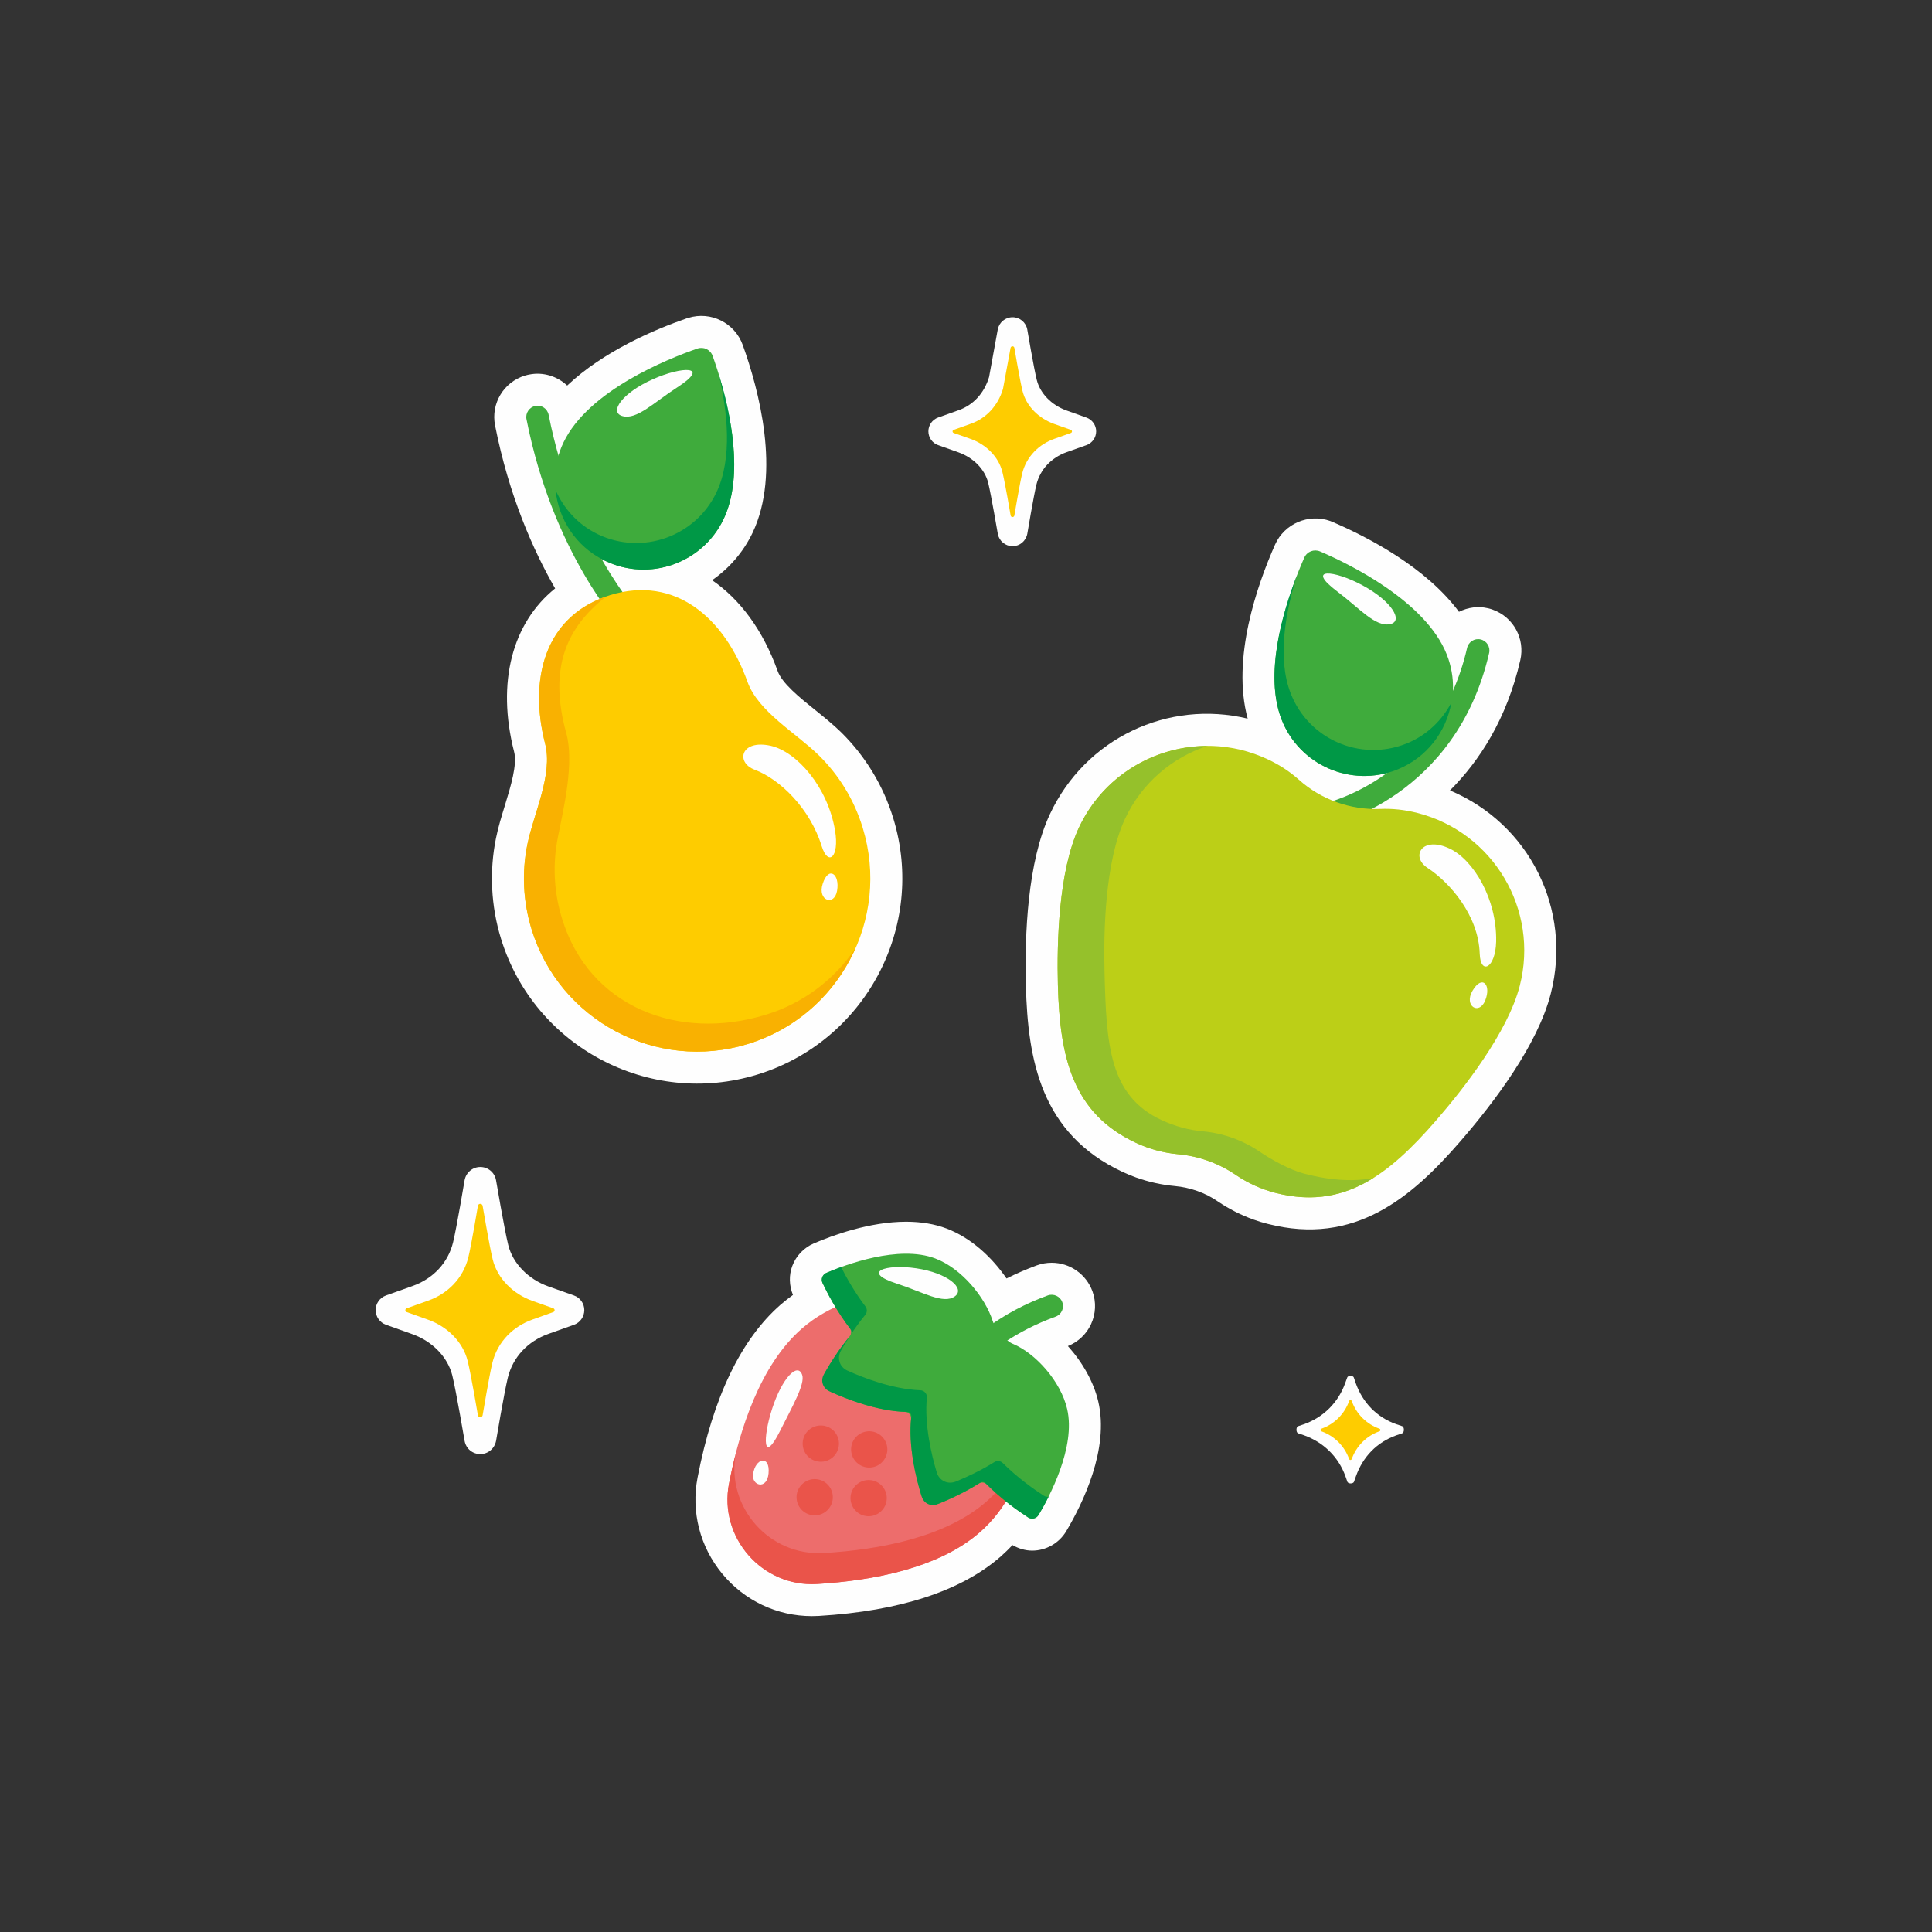 <?xml version="1.0" encoding="UTF-8"?> <!-- Creator: CorelDRAW 2020 (64-Bit) --> <svg xmlns="http://www.w3.org/2000/svg" xmlns:xlink="http://www.w3.org/1999/xlink" xmlns:xodm="http://www.corel.com/coreldraw/odm/2003" xml:space="preserve" width="300px" height="300px" style="shape-rendering:geometricPrecision; text-rendering:geometricPrecision; image-rendering:optimizeQuality; fill-rule:evenodd; clip-rule:evenodd" viewBox="0 0 300 300"><rect x="0" y="0" width="300" height="300" fill="#333333" stroke="none"/> <defs> <style type="text/css"> <![CDATA[ .fil4 {fill:#FEFEFE} .fil0 {fill:#FEFEFE;fill-rule:nonzero} .fil6 {fill:#FECC00;fill-rule:nonzero} .fil7 {fill:#F9B101;fill-rule:nonzero} .fil8 {fill:#ED6D6C;fill-rule:nonzero} .fil9 {fill:#EA544A;fill-rule:nonzero} .fil2 {fill:#BCCF17;fill-rule:nonzero} .fil3 {fill:#95C12B;fill-rule:nonzero} .fil1 {fill:#3FAB3C;fill-rule:nonzero} .fil5 {fill:#009846;fill-rule:nonzero} ]]> </style> </defs> <g id="Слой_x0020_1">  <g id="_1835048566880"> <path class="fil0" d="M163.03 126.42c5.52,-11.8 18.35,-17.81 30.71,-14.83 -2.54,-9.33 1.48,-20.77 4.25,-27.02 1.45,-3.26 5.21,-4.87 8.57,-3.67l0.39 0.16c5.52,2.37 14.47,7.03 19.6,13.94 1.39,-0.69 2.95,-0.91 4.45,-0.56l0.51 0.13 0.29 0.1c3.2,1.15 5.04,4.52 4.27,7.84 -2.11,9.17 -6.34,15.64 -10.92,20.23 12.31,5.17 19.01,18.46 15.65,31.56 -2.02,7.91 -8.76,16.85 -14.06,22.95 -7.54,8.7 -16.38,16.26 -29.91,12.79 -0.75,-0.19 -1.49,-0.41 -2.2,-0.67 -1.94,-0.7 -3.79,-1.64 -5.49,-2.79 -1,-0.69 -2.08,-1.24 -3.21,-1.64 -1.12,-0.4 -2.31,-0.66 -3.51,-0.77 -2.05,-0.19 -4.08,-0.64 -6.01,-1.33 -0.72,-0.26 -1.43,-0.55 -2.13,-0.88 -12.65,-5.92 -14.68,-17.38 -14.98,-28.89 -0.21,-8.07 0.27,-19.26 3.73,-26.65z"></path> <path class="fil1" d="M205.26 128.17c0.3,0.11 0.63,0.14 0.96,0.06 0.81,-0.17 19.87,-4.54 25.01,-26.83 0.22,-0.95 -0.38,-1.9 -1.32,-2.11 -0.94,-0.22 -1.88,0.37 -2.1,1.32 -4.63,20.06 -21.61,24.04 -22.34,24.2 -0.94,0.21 -1.54,1.14 -1.33,2.09 0.13,0.61 0.57,1.08 1.12,1.27z"></path> <path class="fil2" d="M167.53 128.52c5.16,-11.03 18.28,-15.78 29.31,-10.62 1.86,0.87 3.47,1.94 4.86,3.18 3.44,3.08 8.02,4.72 12.63,4.53 1.86,-0.08 3.79,0.12 5.78,0.63 11.79,3.02 18.9,15.03 15.88,26.82 -1.86,7.25 -8.76,16.04 -13,20.93 -7.45,8.59 -14.46,13.92 -24.93,11.24 -2.25,-0.58 -4.3,-1.53 -6.12,-2.76 -2.71,-1.85 -5.81,-2.96 -9.07,-3.25 -2.19,-0.21 -4.38,-0.78 -6.48,-1.76 -9.79,-4.58 -11.82,-13.15 -12.12,-24.51 -0.17,-6.48 0.09,-17.65 3.26,-24.43z"></path> <path class="fil3" d="M167.53 128.52c3.74,-7.98 11.65,-12.66 19.92,-12.68 -5.43,1.8 -10.15,5.72 -12.76,11.31 -3.1,6.63 -3.35,17.55 -3.18,23.88 0.29,11.12 0.69,19.14 8.91,22.92 2.07,0.95 4.2,1.53 6.34,1.72 3.19,0.29 6.22,1.38 8.87,3.18 1.78,1.21 4.6,2.78 6.8,3.37 4.41,1.18 8.19,1.25 10.85,0.68 -4.44,2.78 -9.27,3.85 -15.22,2.33 -2.25,-0.58 -4.3,-1.53 -6.12,-2.76 -2.71,-1.85 -5.81,-2.96 -9.07,-3.25 -2.19,-0.21 -4.38,-0.78 -6.48,-1.76 -9.79,-4.58 -11.82,-13.15 -12.12,-24.51 -0.17,-6.48 0.09,-17.65 3.26,-24.43z"></path> <path class="fil0" d="M229.77 148.1c-0.18,-5.89 -4.55,-11 -8.1,-13.33 -2.68,-1.75 -0.89,-5.04 3.43,-3 3.72,1.76 7.36,7.86 7.22,14.44 -0.1,4.18 -2.44,5.24 -2.55,1.89z"></path> <path class="fil4" d="M230.61 155.38c-0.96,2.31 -3.33,0.83 -1.97,-1.52 1.52,-2.61 2.98,-0.93 1.97,1.52z"></path> <path class="fil1" d="M202.53 86.59c0.42,-0.95 1.51,-1.37 2.46,-0.96 4.46,1.91 16.41,7.71 19.68,16.04 2.75,7.01 -0.64,14.91 -7.57,17.77 -0.07,0.04 -0.15,0.07 -0.23,0.1 -7.08,2.77 -15.08,-0.72 -17.86,-7.8 -3.27,-8.33 1.56,-20.71 3.52,-25.15z"></path> <path class="fil5" d="M201.39 89.35c-1.75,5.58 -3.12,12.84 -0.96,18.35 2.78,7.09 10.77,10.58 17.86,7.8 0.07,-0.03 0.15,-0.06 0.23,-0.09 3.07,-1.27 5.4,-3.57 6.85,-6.31 -0.8,4.49 -3.77,8.48 -8.27,10.34 -0.07,0.04 -0.15,0.07 -0.23,0.1 -7.08,2.77 -15.08,-0.72 -17.86,-7.8 -2.74,-6.98 0.2,-16.78 2.38,-22.39z"></path> <path class="fil4" d="M211.54 90.87c4.63,2.49 6.44,5.62 4.3,6.05 -2.29,0.46 -4.74,-2.48 -8.22,-5.1 -4.96,-3.74 -0.47,-3.31 3.92,-0.95z"></path> <path class="fil0" d="M77.01 130.18c0.34,-1.71 0.88,-3.46 1.4,-5.15 0.9,-2.95 1.93,-6.31 1.42,-8.29 -2.76,-10.8 -0.27,-20.03 6.37,-25.37 -3.38,-5.88 -7.17,-14.36 -9.33,-25.32 -0.66,-3.39 1.33,-6.71 4.64,-7.73l0.41 -0.11 0.25 -0.05c2.21,-0.44 4.37,0.28 5.9,1.71 5.63,-5.32 13.53,-8.69 18.58,-10.44l0.24 -0.07c3.49,-1.08 7.21,0.78 8.45,4.23 2.47,6.88 5.96,19.83 1.51,29.16 -1.43,2.97 -3.61,5.5 -6.28,7.34 4.33,2.96 7.9,7.74 10.18,14.1 0.69,1.93 3.43,4.13 5.84,6.07 1.37,1.1 2.79,2.25 4.04,3.47 3.74,3.68 6.54,8.29 8.08,13.34 5.15,16.79 -4.32,34.64 -21.12,39.79 -16.8,5.15 -34.65,-4.32 -39.8,-21.11 -1.55,-5.04 -1.82,-10.42 -0.78,-15.57z"></path> <path class="fil1" d="M98.56 98.24c0.25,-0.08 0.48,-0.21 0.68,-0.4 0.71,-0.66 0.75,-1.77 0.09,-2.48 -0.1,-0.11 -10.23,-11.14 -14.14,-30.95 -0.19,-0.95 -1.11,-1.57 -2.06,-1.38 -0.94,0.2 -1.57,1.11 -1.38,2.06 4.11,20.86 14.57,32.19 15.02,32.67 0.47,0.5 1.17,0.67 1.79,0.48z"></path> <path class="fil6" d="M116.13 162.11c14.19,-4.36 22.18,-19.39 17.83,-33.58 -1.35,-4.42 -3.74,-8.23 -6.82,-11.25 -3.53,-3.47 -9.4,-6.76 -11.07,-11.41 -3.53,-9.87 -11.18,-16.58 -21.32,-13.47 -10.14,3.12 -12.7,12.96 -10.1,23.1 1.23,4.8 -1.79,10.81 -2.77,15.66 -0.85,4.23 -0.69,8.72 0.66,13.14 4.35,14.19 19.4,22.16 33.59,17.81z"></path> <path class="fil7" d="M81.88 131.16c0.98,-4.85 4,-10.86 2.77,-15.66 -2.54,-9.91 -0.13,-19.51 9.44,-22.85 -5.98,4.68 -9,10.89 -6.16,21.2 1.26,4.59 -0.36,11.47 -1.3,16.14 -0.82,4.07 -0.67,8.4 0.64,12.65 4.19,13.67 18,19.12 31.67,14.92 5.9,-1.81 10.69,-5.55 13.89,-10.31 -3.05,6.89 -8.94,12.48 -16.7,14.86 -14.19,4.35 -29.24,-3.62 -33.59,-17.81 -1.35,-4.42 -1.51,-8.91 -0.66,-13.14z"></path> <path class="fil1" d="M110.66 55.27c-0.35,-0.98 -1.4,-1.48 -2.38,-1.14 -4.59,1.59 -16.93,6.51 -20.79,14.59 -3.24,6.79 -0.43,14.91 6.27,18.26 0.08,0.04 0.15,0.08 0.22,0.11 6.87,3.29 15.1,0.38 18.38,-6.49 3.86,-8.07 -0.06,-20.77 -1.7,-25.33z"></path> <path class="fil5" d="M111.6 58.1c1.34,5.69 2.19,13.04 -0.36,18.38 -3.28,6.86 -11.51,9.77 -18.38,6.49 -0.07,-0.04 -0.15,-0.08 -0.22,-0.11 -2.98,-1.49 -5.13,-3.95 -6.38,-6.78 0.47,4.53 3.14,8.73 7.5,10.9 0.08,0.04 0.15,0.08 0.22,0.11 6.87,3.29 15.1,0.38 18.38,-6.49 3.23,-6.76 1.01,-16.75 -0.76,-22.5z"></path> <path class="fil4" d="M101.37 58.89c-4.8,2.14 -6.83,5.13 -4.72,5.72 2.24,0.63 4.9,-2.14 8.56,-4.49 5.21,-3.37 0.71,-3.27 -3.84,-1.23z"></path> <path class="fil0" d="M127.59 131.39c-1.8,-5.83 -6.44,-10.37 -10.41,-11.87 -3,-1.13 -2.15,-4.76 2.51,-3.71 4.01,0.92 8.84,6.34 9.98,13.18 0.69,4.13 -1.08,5.6 -2.08,2.4z"></path> <path class="fil4" d="M129.98 138.32c-0.43,2.46 -3.07,1.53 -2.24,-1.06 0.91,-2.88 2.7,-1.56 2.24,1.06z"></path> <path class="fil0" d="M170.54 217.64c-0.71,-3.05 -2.45,-6.1 -4.72,-8.62 1.58,-0.64 2.85,-1.82 3.58,-3.37 0.76,-1.62 0.84,-3.45 0.24,-5.12 -0.96,-2.66 -3.5,-4.45 -6.33,-4.45 -0.79,0 -1.56,0.13 -2.3,0.4 -1.64,0.6 -3.21,1.29 -4.72,2.04 -2.23,-3.26 -5.5,-6.32 -9.32,-7.76 -1.85,-0.7 -3.96,-1.05 -6.27,-1.05 -5.65,0 -11.41,2.11 -14.34,3.37 -1.53,0.66 -2.75,1.93 -3.33,3.49 -0.55,1.45 -0.49,3.07 0.1,4.51 -0.67,0.48 -1.32,0.99 -1.94,1.53 -6.15,5.39 -10.48,14.42 -12.87,26.82 -1.03,5.31 0.37,10.75 3.82,14.93 3.46,4.19 8.53,6.59 13.93,6.59 0.36,0 0.72,-0.01 1.09,-0.03 12.61,-0.76 22.13,-3.88 28.27,-9.26 0.63,-0.56 1.22,-1.14 1.79,-1.74 0.93,0.54 1.98,0.86 3.06,0.86 2.14,0 4.17,-1.15 5.28,-3.01 2.6,-4.37 6.7,-12.79 4.98,-20.13z"></path> <path class="fil8" d="M113.2 230.37c-1.62,8.38 5.15,16.1 13.66,15.59 8.62,-0.52 18.9,-2.43 25.29,-8.04 8.62,-7.56 9.57,-20.62 2.19,-29.34 -0.08,-0.1 -0.17,-0.19 -0.25,-0.29 -7.65,-8.71 -20.91,-9.58 -29.63,-1.94 -6.39,5.61 -9.63,15.55 -11.26,24.02z"></path> <path class="fil9" d="M159.17 224.3c-1.16,3.3 -3.14,6.35 -5.95,8.82 -6.39,5.61 -16.67,7.52 -25.28,8.03 -8.5,0.51 -15.25,-7.16 -13.68,-15.51 -0.41,1.6 -0.76,3.19 -1.06,4.73 -1.62,8.38 5.15,16.1 13.66,15.59 8.62,-0.52 18.9,-2.43 25.29,-8.04 4.14,-3.63 6.49,-8.54 7.02,-13.62z"></path> <path class="fil4" d="M119.89 218.77c1.56,-4.83 3.98,-7.27 4.67,-5.28 0.49,1.41 -1.54,4.93 -3.42,8.68 -2.68,5.36 -2.73,1.18 -1.25,-3.4z"></path> <path class="fil4" d="M116.94 228.89c-0.26,1.84 2.16,2.51 2.4,-0.1 0.27,-2.9 -2.04,-2.44 -2.4,0.1z"></path> <path class="fil1" d="M157.25 208.66c3.57,1.49 7.46,5.84 8.45,10.11 1.39,5.92 -2.77,13.69 -4.42,16.45 -0.35,0.6 -1.08,0.77 -1.66,0.39 -1.4,-0.9 -4.01,-2.73 -6.38,-5.1 -0.34,-0.33 -0.86,-0.39 -1.26,-0.14 -2.22,1.39 -4.48,2.42 -6.07,3.06 -1.22,0.5 -2.51,-0.14 -2.9,-1.4 -0.81,-2.69 -1.95,-7.41 -1.54,-11.68 0.05,-0.6 -0.38,-1.09 -0.98,-1.11 -4.29,-0.16 -8.82,-1.91 -11.38,-3.06 -1.2,-0.54 -1.66,-1.91 -1.01,-3.06 0.85,-1.49 2.16,-3.59 3.83,-5.61 0.3,-0.37 0.31,-0.89 0.02,-1.27 -2.04,-2.67 -3.51,-5.49 -4.22,-7 -0.3,-0.61 -0.03,-1.32 0.6,-1.59 2.95,-1.27 11.2,-4.38 16.89,-2.24 4.1,1.55 7.74,6.02 8.92,9.7 0.41,1.28 1.99,3.08 3.11,3.55z"></path> <path class="fil5" d="M134.36 204.17c0.31,-0.38 0.32,-0.92 0.02,-1.31 -1.69,-2.22 -2.98,-4.53 -3.77,-6.11 -0.92,0.33 -1.71,0.65 -2.28,0.9 -0.63,0.27 -0.9,0.98 -0.6,1.59 0.73,1.55 2.26,4.48 4.38,7.21 0.17,0.22 0.16,0.51 0.02,0.75 0.65,-0.97 1.39,-2.01 2.23,-3.03z"></path> <path class="fil5" d="M161.28 235.22c0.4,-0.66 0.95,-1.63 1.53,-2.79 -0.25,0.01 -0.5,-0.03 -0.73,-0.18 -1.4,-0.9 -4,-2.71 -6.37,-5.07 -0.35,-0.35 -0.88,-0.41 -1.3,-0.15 -2.18,1.36 -4.4,2.37 -5.98,3.02 -1.25,0.51 -2.58,-0.11 -2.97,-1.41 -0.81,-2.68 -1.93,-7.36 -1.54,-11.6 0.06,-0.62 -0.4,-1.14 -1.02,-1.16 -4.26,-0.17 -8.75,-1.89 -11.31,-3.05 -1.23,-0.55 -1.67,-1.95 -1,-3.12 0.36,-0.64 0.83,-1.4 1.35,-2.21 -1.79,2.18 -3.19,4.45 -4.02,5.94 -0.54,0.96 -0.16,2.11 0.83,2.58 2.55,1.17 7.5,3.15 12.1,3.22 0.41,0.01 0.7,0.35 0.66,0.76 -0.53,4.56 0.78,9.73 1.62,12.41 0.33,1.05 1.42,1.57 2.44,1.16 1.64,-0.65 4.17,-1.78 6.63,-3.34 0.27,-0.17 0.63,-0.13 0.85,0.1 2.43,2.46 5.14,4.35 6.57,5.28 0.58,0.38 1.31,0.21 1.66,-0.39z"></path> <path class="fil1" d="M147.14 211.98c3.48,-4.23 8.46,-8.24 15.57,-10.83 0.91,-0.32 1.92,0.15 2.24,1.05 0.34,0.92 -0.13,1.92 -1.04,2.25 -6.18,2.24 -10.89,5.73 -14.46,9.42 -0.35,0.36 -2.71,-1.41 -2.31,-1.89z"></path> <path class="fil4" d="M142.25 196.94c4.92,0.72 7.69,3.13 6.03,4.35 -1.77,1.31 -5.01,-0.68 -8.99,-1.96 -5.69,-1.83 -1.7,-3.08 2.96,-2.39z"></path> <path class="fil9" d="M137.39 223.63c0.8,1.34 0.35,3.06 -0.99,3.86 -1.34,0.79 -3.06,0.34 -3.85,-0.99 -0.79,-1.34 -0.35,-3.07 0.99,-3.86 1.34,-0.79 3.06,-0.35 3.85,0.99z"></path> <path class="fil9" d="M128.93 231.05c0.79,1.34 0.35,3.07 -0.99,3.86 -1.34,0.79 -3.07,0.35 -3.86,-0.99 -0.79,-1.34 -0.35,-3.06 0.99,-3.85 1.34,-0.8 3.07,-0.35 3.86,0.98z"></path> <path class="fil9" d="M129.88 222.73c0.79,1.34 0.35,3.07 -0.99,3.86 -1.34,0.79 -3.07,0.34 -3.86,-0.99 -0.79,-1.34 -0.35,-3.07 0.99,-3.86 1.34,-0.79 3.07,-0.35 3.86,0.99z"></path> <path class="fil9" d="M137.31 231.2c0.79,1.34 0.34,3.06 -1,3.85 -1.33,0.79 -3.06,0.35 -3.85,-0.99 -0.79,-1.34 -0.35,-3.06 0.99,-3.85 1.34,-0.79 3.06,-0.35 3.86,0.99z"></path> <path class="fil0" d="M74.58 181.21c1.2,0 2.22,0.85 2.44,2.03 0.02,0.11 1.3,7.67 1.9,10.09 0.7,2.84 3.09,5.31 6.24,6.43l3.96 1.4c0.96,0.34 1.61,1.25 1.61,2.27 0,1.02 -0.64,1.94 -1.6,2.28l-3.93 1.4c-3.26,1.15 -5.57,3.64 -6.35,6.83 -0.57,2.35 -1.81,9.71 -1.82,9.79 -0.23,1.21 -1.25,2.06 -2.45,2.06 -1.2,0 -2.2,-0.83 -2.43,-2.02 -0.02,-0.12 -1.32,-7.76 -1.92,-10.2 -0.71,-2.85 -3.1,-5.31 -6.25,-6.42l-4.04 -1.44c-0.96,-0.34 -1.61,-1.26 -1.61,-2.28 0,-1.01 0.65,-1.93 1.61,-2.27l4.07 -1.45c3.27,-1.15 5.58,-3.64 6.35,-6.83 0.56,-2.31 1.77,-9.53 1.78,-9.6 0.22,-1.22 1.25,-2.07 2.44,-2.07l0 0z"></path> <path class="fil6" d="M85.91 203.74c0.28,-0.09 0.28,-0.49 0,-0.59 0,0 -2.43,-0.86 -3.24,-1.15 -2.94,-1.05 -5.41,-3.4 -6.16,-6.42 -0.51,-2.06 -1.57,-8.35 -1.57,-8.35 -0.08,-0.4 -0.66,-0.4 -0.73,0.01 0,0 -1,6 -1.48,7.97 -0.82,3.37 -3.3,5.71 -6.24,6.75 -0.84,0.3 -3.34,1.19 -3.34,1.19 -0.28,0.1 -0.28,0.5 0,0.59 0,0 2.48,0.88 3.31,1.18 2.93,1.04 5.41,3.39 6.16,6.42 0.52,2.08 1.59,8.43 1.59,8.43 0.08,0.4 0.65,0.4 0.73,0 0,0 1.02,-6.12 1.51,-8.13 0.82,-3.37 3.31,-5.71 6.25,-6.75 0.8,-0.29 3.21,-1.15 3.21,-1.15z"></path> <path class="fil0" d="M157.23 49.26c1.11,0 2.07,0.79 2.28,1.89 0.02,0.1 1.01,5.98 1.48,7.85 0.52,2.09 2.29,3.91 4.62,4.74l3.08 1.1c0.91,0.32 1.52,1.18 1.52,2.14 0,0.96 -0.61,1.82 -1.51,2.14l-3.07 1.09c-2.41,0.86 -4.12,2.7 -4.7,5.05 -0.44,1.82 -1.4,7.55 -1.41,7.61 -0.21,1.13 -1.17,1.94 -2.29,1.94 -1.12,0 -2.08,-0.8 -2.29,-1.9 -0.02,-0.1 -1.03,-6.04 -1.49,-7.93 -0.52,-2.1 -2.29,-3.91 -4.62,-4.74l-3.16 -1.12c-0.9,-0.32 -1.51,-1.18 -1.51,-2.14 0,-0.96 0.61,-1.83 1.52,-2.15l3.17 -1.13c2.29,-0.81 3.97,-2.64 4.73,-5.15l1.35 -7.39c0.21,-1.1 1.17,-1.9 2.3,-1.9z"></path> <path class="fil6" d="M166.29 67.23c0.22,-0.08 0.22,-0.4 0,-0.48 0,0 -1.95,-0.69 -2.6,-0.92 -2.35,-0.84 -4.33,-2.72 -4.92,-5.14 -0.41,-1.65 -1.26,-6.67 -1.26,-6.67 -0.06,-0.33 -0.52,-0.33 -0.59,0l-1.18 6.38c-0.8,2.65 -2.64,4.57 -4.99,5.4 -0.67,0.24 -2.67,0.95 -2.67,0.95 -0.22,0.08 -0.22,0.4 0,0.48 0,0 1.98,0.7 2.65,0.93 2.34,0.84 4.32,2.72 4.92,5.14 0.42,1.66 1.28,6.74 1.28,6.74 0.06,0.33 0.52,0.33 0.58,0 0,0 0.82,-4.89 1.21,-6.5 0.66,-2.69 2.65,-4.57 5,-5.4 0.64,-0.23 2.57,-0.91 2.57,-0.91z"></path> <path class="fil0" d="M217.74 221.46c-0.21,-0.07 -0.69,-0.22 -0.9,-0.3 -3.06,-1.08 -5.25,-3.36 -6.33,-6.41 -0.07,-0.21 -0.22,-0.64 -0.29,-0.85 -0.12,-0.34 -0.9,-0.34 -1.02,0 -0.08,0.22 -0.23,0.64 -0.31,0.85 -1.08,3.04 -3.39,5.34 -6.43,6.41 -0.21,0.08 -0.68,0.23 -0.89,0.3 -0.34,0.12 -0.34,0.98 0,1.1 0.21,0.08 0.68,0.23 0.89,0.3 3.05,1.09 5.38,3.35 6.47,6.4 0.07,0.21 0.22,0.62 0.29,0.83 0.13,0.34 0.9,0.34 1.03,0 0.07,-0.21 0.22,-0.63 0.29,-0.83 1.08,-3.05 3.25,-5.31 6.3,-6.39 0.21,-0.08 0.68,-0.23 0.9,-0.31 0.34,-0.12 0.34,-0.98 0,-1.1z"></path> <path class="fil6" d="M214.2 221.85l0 0c-2.01,-0.71 -3.59,-2.29 -4.3,-4.3l0 0c-0.07,-0.19 -0.34,-0.19 -0.41,0l0 0.01c-0.71,2 -2.29,3.58 -4.3,4.29l0 0c-0.19,0.06 -0.19,0.34 0,0.41l0.01 0c2,0.71 3.58,2.29 4.29,4.29l0 0.01c0.07,0.19 0.34,0.19 0.41,0l0 -0.01c0.71,-2 2.28,-3.58 4.28,-4.29l0.02 0c0.19,-0.07 0.19,-0.35 0,-0.41z"></path> </g> </g> </svg> 